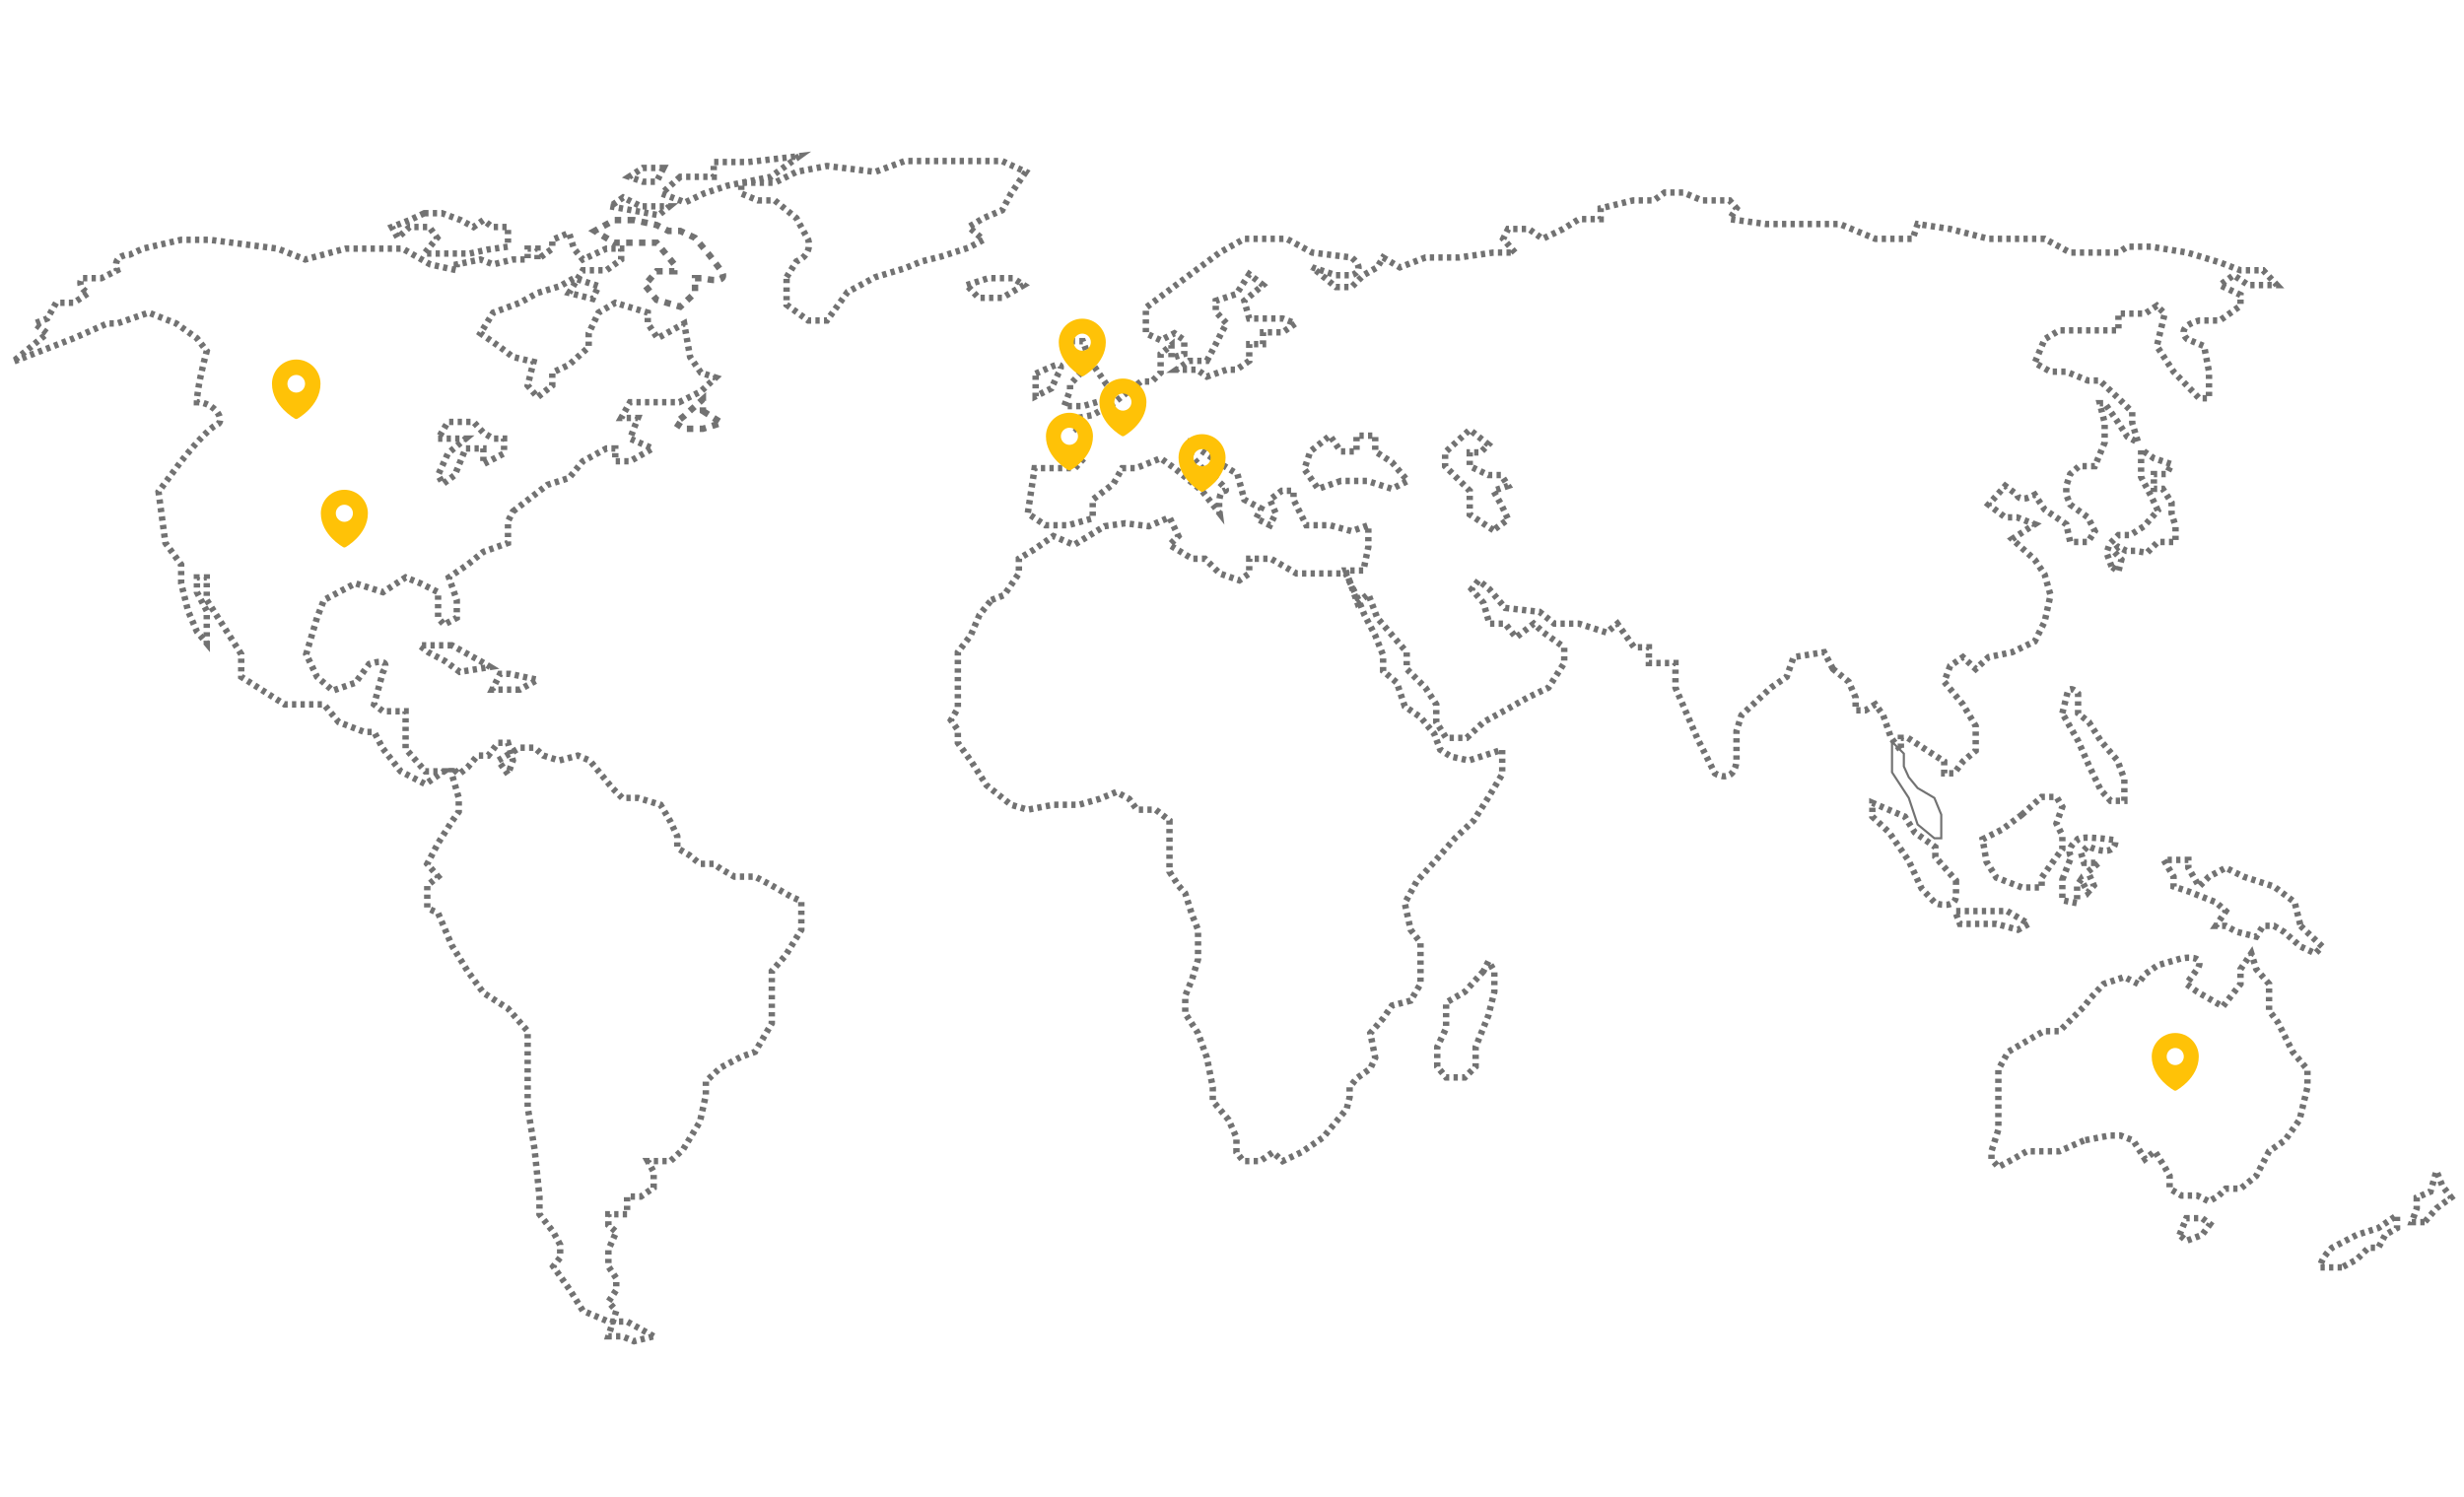 <svg width="1152" height="700" viewBox="0 0 1152 700" fill="none" xmlns="http://www.w3.org/2000/svg">
<rect width="1152" height="700" fill="white"/>
<path d="M463.473 280.566L469.456 278.264L476.359 268.139V261.236L483.263 257.094L492.468 250.65L502.132 254.792L516.4 246.048L526.065 244.667L537.11 246.048L546.775 241.906L550.917 250.65L546.775 254.792L557.361 261.236H563.344L570.247 268.139L579.452 271.361L584.054 268.139V261.236H594.179L606.145 268.139H618.111H629.157L635.14 280.566L637.902 287.469L642.964 297.134L646.646 306.339V313.702L653.089 319.225L656.771 330.271L664.135 335.333L670.578 343.157L673.34 350.521L678.402 353.743L686.686 355.584L702.334 350.521V362.027L695.431 373.533L688.988 383.658L680.243 391.942L670.578 402.988L662.294 412.193L656.771 422.318L659.533 434.744L664.135 440.727V450.852V460.057L659.533 467.881L650.788 470.182L646.646 476.165L640.663 483.069L642.964 494.574L640.663 499.637L634.22 504.239L630.998 508.381V512.984L629.617 518.507L618.572 531.853L608.447 538.757L599.702 542.899L595.1 538.757L589.117 542.899H581.293L578.071 538.757V531.853L574.389 523.569L567.025 514.825V508.381L564.264 494.574L560.122 483.069L554.139 473.864V465.58L557.361 457.756L560.122 448.551V440.727V434.744L557.361 427.84L554.139 417.715L550.917 414.033L546.775 407.59V400.226V389.181V383.658L540.332 378.595H531.587L527.906 373.533L521.923 370.311L514.099 373.533L504.434 376.294H492.468L480.501 378.595L472.677 376.294L461.172 367.09L457.95 362.027L453.808 355.584L450.126 350.521L447.825 347.3V341.316L444.603 336.714L447.825 331.191V321.526V316.924V311.401V304.958L453.808 297.134L457.95 287.469L463.473 280.566Z" stroke="#727272" stroke-width="3" stroke-dasharray="2 2"/>
<path d="M693.59 454.074L684.845 463.739L676.101 468.801V480.767L671.959 489.512V498.717L676.101 503.779H684.845L689.908 498.717V489.512L695.891 474.784L698.652 463.739V454.074L695.891 449.472L693.59 454.074Z" stroke="#727272" stroke-width="3" stroke-dasharray="2 2"/>
<path d="M1018.98 577.417L1022.2 569.593H1029.56L1033.24 572.354L1029.56 577.417L1022.2 580.178L1018.98 577.417Z" stroke="#727272" stroke-width="3" stroke-dasharray="2 2"/>
<path d="M974.333 533.234L962.827 538.297H947.639L941.196 541.979L934.292 545.66L931.071 541.979V538.297L934.292 528.172V514.365V500.097L938.895 491.813L955.463 482.148H962.827L974.333 470.642L977.554 466.5L983.537 460.057L993.202 456.835L999.646 460.057L1002.87 455.455L1008.85 451.312L1019.9 448.091C1029.84 446.618 1028.95 450.852 1027.26 453.153L1022.2 460.057L1027.26 463.739L1039.23 470.642L1047.51 460.057V453.153L1052.57 445.79L1054.87 453.153L1060.86 460.057V472.483L1065 478.006L1071.9 491.813L1078.81 500.097V508.382L1075.12 523.569L1068.22 533.234L1060.86 538.297L1054.87 549.803L1047.51 555.786H1040.61L1037.38 559.007L1032.78 561.769L1027.26 559.007H1019.9L1014.37 555.786V549.803L1012.07 545.66L1007.47 538.297L1002.87 541.979L997.344 533.234L991.361 530.933H986.299L974.333 533.234Z" stroke="#727272" stroke-width="3" stroke-dasharray="2 2"/>
<path d="M1094.91 592.604H1084.79C1084.79 589.291 1088.47 585.087 1090.31 583.4L1101.82 577.417L1111.94 574.195L1120.69 568.212V574.195L1115.16 577.417L1111.94 583.4H1107.34L1101.82 588.922L1094.91 592.604Z" stroke="#727272" stroke-width="3" stroke-dasharray="2 2"/>
<path d="M1133.57 571.434H1127.59L1129.89 564.99V559.928L1136.34 557.166L1139.1 547.501L1141.86 554.405L1146 559.928L1139.1 564.99L1133.57 571.434Z" stroke="#727272" stroke-width="3" stroke-dasharray="2 2"/>
<path d="M305.612 624.821L293.186 617.917H284.442L272.476 612.855L266.492 603.19L258.669 592.144L261.89 588.002V582.019L258.669 576.036L252.225 567.752V559.468L249.924 537.376L246.702 517.586V499.177V482.148L237.498 471.563L225.992 464.199L218.628 454.074L211.264 442.108L204.821 426.92L199.759 424.619V414.034L204.821 409.891L199.759 403.908L204.821 394.243L211.264 384.118L214.486 379.516V373.073L211.264 362.027V358.805L214.486 362.027L218.628 358.805L223.23 353.283H228.293L232.895 347.3H237.498L239.799 355.584L237.498 362.027L232.895 355.584L243.021 349.601H249.924L254.066 353.283L261.43 355.584L270.174 353.283L275.697 355.584L286.283 368.47L290.885 373.073H298.249L308.834 376.294L313.436 384.118L316.658 391.022V396.545L322.181 399.766L327.243 403.908H333.687L336.908 406.21L343.352 409.891H353.017L360.84 414.034L369.585 419.096L374.648 421.397V426.92V434.744L367.284 446.71L360.84 454.074V464.199V478.466L353.017 491.813L346.573 494.114L336.908 499.177L330.005 505.62V512.063L327.243 524.49L319.419 537.376L313.436 542.899H307.914H302.851L305.612 547.962V555.325L299.629 559.468H293.186V567.752H284.442V572.814L288.123 576.036L284.442 584.32V588.002V592.144L288.123 597.667V603.19L284.442 608.713L288.123 612.855L284.442 624.821H290.885L296.408 627.122L305.612 624.821Z" stroke="#727272" stroke-width="3" stroke-dasharray="2 2"/>
<path d="M1075.58 432.903L1085.71 442.568L1082.49 445.79L1075.58 442.568L1067.76 435.665L1063.16 432.903H1058.1L1054.87 437.966L1045.67 435.665L1040.61 432.903H1036L1040.61 426L1036 421.857L1023.12 416.795L1016.21 414.494V409.891L1011.61 402.067H1023.12V405.749L1028.18 414.494L1032.78 409.891L1040.61 405.749L1048.89 409.891L1063.16 414.494L1072.82 421.857L1075.58 432.903Z" stroke="#727272" stroke-width="3" stroke-dasharray="2 2"/>
<path d="M945.338 380.897L936.133 387.8L926.929 392.402L928.769 402.988L933.372 410.352L945.338 414.954H954.543V410.352L961.446 400.687L964.207 397.005V390.562L961.446 385.039L964.207 377.215L961.446 372.612H954.543L945.338 380.897Z" stroke="#727272" stroke-width="3" stroke-dasharray="2 2"/>
<path d="M938.434 426L948.56 431.983L943.497 434.744L933.372 431.983H925.548H916.343L914.042 426H921.866H929.69H938.434Z" stroke="#727272" stroke-width="3" stroke-dasharray="2 2"/>
<path d="M914.502 411.732V418.636C914.502 424.159 908.059 423.392 904.837 422.318L898.394 415.414L892.411 402.528L883.206 389.181L875.382 381.817V375.374L890.57 381.817L895.172 389.181L904.837 396.084V400.687L914.502 411.732Z" stroke="#727272" stroke-width="3" stroke-dasharray="2 2"/>
<path d="M964.208 333.493L966.509 324.288C967.429 320.606 970.267 322.754 971.571 324.288V333.493L976.634 337.635L982.157 346.379L989.981 355.584L993.202 364.328V374.453H986.759L982.157 369.391L976.634 357.885L971.571 346.379L964.208 333.493Z" stroke="#727272" stroke-width="3" stroke-dasharray="2 2"/>
<path d="M896.553 385.499L892.411 373.073L884.587 361.107V346.839L890.11 352.362V358.345L892.411 363.408L896.553 368.47L904.377 373.073L907.599 380.897V391.942H904.377L896.553 385.499Z" stroke="#727272"/>
<path d="M856.973 312.782L852.831 304.958L838.564 307.259L835.342 316.464L827.978 321.526L814.171 334.413L811.87 341.777V356.044C810.765 364.881 804.66 363.408 801.745 361.567L793.461 344.998L783.335 321.526V310.021H777.352H770.909V302.657H764.006L756.182 291.611L751.119 295.753L738.232 291.611H726.727L719.823 286.088L703.715 284.247L696.351 275.503L691.289 271.361L688.067 275.503L693.59 281.946L696.351 291.611H703.715L708.777 298.055L717.062 291.611L721.664 295.753L731.329 302.657V310.021L723.965 321.526L714.3 326.129L703.715 332.112L693.59 337.635L685.766 344.998H676.101L671.499 337.635V329.35L666.436 321.526L657.691 312.782V304.958L643.884 288.85L639.742 277.804L634.68 281.946L629.157 266.759H637.441L639.742 255.713V245.588L631.918 248.349L621.793 245.588H610.748L604.765 233.622V229.48H599.242L593.719 233.622L596.48 240.065L593.719 245.588L587.276 242.366L589.577 237.764L581.753 233.622L578.531 221.656L570.247 216.593L558.281 208.309C553.126 203.522 554.599 208.769 555.98 211.991L561.963 218.894C566.719 222.423 575.494 229.48 572.548 229.48C569.603 229.48 569.787 236.537 570.247 240.065L561.963 229.48L549.076 218.894L542.633 214.292L531.127 218.894H524.684L520.542 226.258L510.877 233.622V242.366L499.371 245.588H488.786L480.501 240.065L483.723 218.894H502.593L506.735 214.292V204.627L499.371 196.343L510.877 194.042L520.542 188.519L533.428 178.394H538.491L542.633 174.252V165.507L547.696 161.365V167.348L553.679 165.507V159.064L549.076 155.842L542.633 159.064L535.729 155.842V143.876L555.98 128.688L570.247 118.103L581.753 111.66H601.543L613.509 118.103L631.918 120.404C637.809 125.191 634.373 127.921 631.918 128.688H624.555L613.509 125.006L624.555 134.211H631.918L637.441 128.688L643.884 125.006L646.646 120.404L654.47 125.006L666.436 120.404H682.084L698.192 118.103H708.317L702.794 111.66L705.096 107.057H714.761L721.204 111.66L730.869 107.057L738.232 102.455H748.358V97.392L763.545 93.711H773.21L778.273 90.029H787.017L795.762 93.711H808.648L811.87 97.392L808.648 102.455L825.677 104.756H829.359H837.643H845.467H860.195L876.763 111.66H886.428H894.252L896.553 104.756L911.741 107.057L929.69 111.66H945.338H955.923L967.889 118.103H990.441L994.583 115.342H1005.63L1022.66 118.103L1037.84 122.705L1047.51 126.387H1058.1L1064.54 133.291H1051.19L1044.29 128.688L1037.84 133.291L1047.51 137.893V142.956L1037.84 149.859H1028.18C1018.61 152.436 1020.51 156.763 1022.66 158.604L1030.48 161.825L1032.78 173.791V186.218H1028.18L1016.21 173.791L1008.39 161.825L1012.07 146.637L1008.39 142.956L1002.87 146.637H996.884H990.441V154.461H979.395H962.827L955.923 158.604L951.321 169.649L958.685 173.791H966.048L976.174 177.933H981.696L990.441 186.218L996.884 192.661V197.723L999.646 206.928L994.583 204.167L990.441 197.723L983.998 188.519H981.696L983.998 197.723V206.928L979.395 217.974H972.031L967.889 221.656L966.048 227.178V231.321L967.889 235.923L976.174 241.906L979.395 248.349L976.174 253.412H967.889L966.048 245.128L955.923 238.224L951.321 231.321C945.43 234.634 943.344 232.701 943.037 231.321L937.514 227.178L929.69 235.923L937.514 241.906H943.037L951.321 245.128L940.736 252.031L951.321 261.696L955.923 268.6L958.685 278.264L955.923 290.691L951.321 299.895L940.736 304.958L929.69 307.259L923.707 312.782L917.724 307.259L911.741 311.401L908.979 318.765L917.724 329.35L923.707 339.476V350.981L917.724 356.044L913.582 361.567H908.979V356.044L901.155 350.981L891.951 344.998H888.729V350.981L884.127 344.998L880.445 334.413L876.763 329.35L872.161 332.112H867.558V326.129L864.337 318.765L856.973 312.782Z" stroke="#727272" stroke-width="3" stroke-dasharray="2 2"/>
<path d="M987.219 264.918L984.918 258.474L986.299 254.332L990.441 250.19H995.964L1002.41 246.048L1008.85 238.684L1006.09 232.701L1001.03 223.036V217.053V210.15L1007.01 214.292L1015.29 217.053L1012.99 221.656H1007.01V228.559H1011.15L1015.29 235.002V240.065L1017.13 246.048V253.412H1008.85L1003.79 258.474L998.265 257.554H994.123L990.441 255.713L988.14 257.554L991.821 261.696L990.441 267.219L987.219 264.918Z" stroke="#727272" stroke-width="3" stroke-dasharray="2 2"/>
<path d="M698.192 247.889L687.146 240.525V229.48L675.641 217.974V211.53L687.146 200.945L695.891 207.849L692.209 211.53H687.146V217.974L695.891 222.116H701.874L705.096 227.178L698.192 229.48L701.874 235.923L705.096 242.826L698.192 247.889Z" stroke="#727272" stroke-width="3" stroke-dasharray="2 2"/>
<path d="M626.856 224.877L616.27 228.559L609.827 219.354L612.589 211.07L621.793 203.706L626.856 211.07H634.22V203.706H642.964V211.07L650.788 216.133L658.152 224.877L650.788 228.559L639.282 224.877H626.856Z" stroke="#727272" stroke-width="3" stroke-dasharray="2 2"/>
<path d="M509.496 168.268L517.32 179.774L520.542 182.536L517.32 186.678L506.275 189.899H497.53L500.291 182.536V179.774L506.275 173.331L500.291 168.268V164.126V159.524H506.275L509.496 168.268Z" stroke="#727272" stroke-width="3" stroke-dasharray="2 2"/>
<path d="M484.183 174.712L491.547 171.49C497.438 168.913 496.149 172.564 494.769 174.712L491.547 181.615L484.183 185.297V174.712Z" stroke="#727272" stroke-width="3" stroke-dasharray="2 2"/>
<path d="M451.967 133.291L462.092 130.069H473.598L478.66 133.291L468.535 139.274H457.49L451.967 133.291Z" stroke="#727272" stroke-width="3" stroke-dasharray="2 2"/>
<path d="M367.744 129.609L372.346 122.245C378.606 119.668 378.636 114.421 377.869 112.12L372.346 101.995L362.221 93.71H354.397L346.573 90.489V85.426H362.221L372.346 80.364L386.614 77.602L409.165 80.364L422.972 75.301H449.666H468.535L479.581 80.364L472.677 90.489L468.535 98.313L459.791 101.995L452.887 106.137L459.791 112.12L452.887 115.802L440.001 119.944L430.796 122.245L422.972 125.467L409.165 129.609L396.279 136.512L386.614 149.859H377.869L367.744 142.495V129.609Z" stroke="#727272" stroke-width="3" stroke-dasharray="2 2"/>
<path d="M318.039 82.665L309.294 90.489L320.34 94.631L329.084 90.489L340.13 86.807L360.38 82.665L373.727 73L349.795 75.761H333.687V82.665H329.084H318.039Z" stroke="#727272" stroke-width="3" stroke-dasharray="2 2"/>
<path d="M296.408 102.915H287.203L277.998 107.978L287.203 113.501H296.408H306.993L315.277 123.626V126.847H306.993L301.47 133.291L306.993 140.194L318.039 143.416L324.942 136.973V130.069H328.624C338.933 132.646 338.749 128.995 337.369 126.847L331.846 119.484L324.942 111.199L318.039 107.978H312.516L306.993 105.216L296.408 102.915Z" stroke="#727272" stroke-width="3" stroke-dasharray="3 3"/>
<path d="M198.378 99.694L191.474 102.915L183.19 106.137L185.952 111.199L191.474 106.137H200.679L204.361 111.199L198.378 118.563H206.662H212.185H219.549L227.833 116.722L237.498 115.342V111.199V106.137H234.276H230.134L225.992 102.915L221.39 106.137L215.407 102.915L206.662 99.694H198.378Z" stroke="#727272" stroke-width="3" stroke-dasharray="2 2"/>
<path d="M328.624 192.201L337.369 197.723L328.624 200.485H319.88L315.738 197.723L319.88 194.502L328.624 186.678V192.201Z" stroke="#727272" stroke-width="3" stroke-dasharray="3 3"/>
<path d="M239.799 239.145L255.907 226.718L266.032 223.497L272.476 215.673L283.521 209.69H287.663V215.673H294.567L305.152 209.69L294.567 205.087L298.249 195.422H290.425L294.567 188.059H307.453H317.579L327.704 182.996L334.607 176.553L327.704 174.251L322.641 166.888L319.88 151.24L307.453 158.143L302.851 151.24V146.177L287.663 141.575L279.839 146.177L275.237 155.842V162.285L266.032 170.57L258.208 174.251V180.235L251.305 185.757L246.702 180.235L249.464 169.189L239.799 166.888L233.816 162.285L224.611 155.842L230.594 146.177L243.021 141.575L251.305 136.973L261.89 133.751L268.333 130.069L279.839 133.751L277.078 139.734L266.032 136.973L272.476 126.387H283.521L290.425 121.325V116.262H283.521L272.476 121.325L268.333 116.262L266.032 108.898L258.208 112.12V116.262L251.305 121.325V116.262H246.702V121.325H239.799L230.594 123.626L224.611 121.325L213.566 123.626V126.387L201.139 123.626L188.253 116.262H173.525H161.559L142.69 121.325L129.803 116.262L98.047 112.12H84.7L66.751 116.262L60.768 119.023C57.853 119.023 52.576 120.496 54.785 126.387L47.421 130.069H38.216C37.296 131.45 36.652 134.763 41.438 136.973L34.535 141.575H26.25L22.108 148.939L16.125 151.24L22.108 155.842L6 169.189L34.535 158.143L50.182 151.24H54.785L69.512 146.177L82.399 151.24L92.064 158.143L96.666 164.126C95.132 169.649 92.064 182.168 92.064 188.059C100.348 188.059 105.871 196.803 101.268 198.644C97.587 200.117 88.689 210.61 84.7 215.673L74.115 229.94L77.336 253.872L84.7 263.997V272.742L87.922 285.628L92.064 295.293L96.666 300.816V285.628L92.064 276.884V269.98H96.666V280.566L104.03 292.071L112.774 305.878V316.464L133.025 329.35H151.434L158.337 337.635L170.304 342.237H174.906L179.048 350.061L187.332 360.646L198.838 366.629L207.583 360.646H198.838L189.633 350.061V332.572H179.048L174.906 329.35L179.048 314.163C180.736 311.708 181.809 307.535 172.605 310.481L166.161 319.225L155.576 322.907L148.212 316.464L143.15 305.878L148.212 288.85L151.434 280.566L166.161 272.742L179.048 276.884L189.633 269.98L196.537 272.742L204.821 276.884V288.85L207.583 292.071L213.566 288.85V280.566L209.884 269.98L218.628 263.997L225.992 258.014L237.498 253.872V243.747L239.799 239.145Z" stroke="#727272" stroke-width="3" stroke-dasharray="2 2"/>
<path d="M243.021 322.447H230.134L233.816 315.083H238.418L251.305 317.845L243.021 322.447Z" stroke="#727272" stroke-width="3" stroke-dasharray="2 2"/>
<path d="M211.264 301.736H196.077L200.219 304.958L208.043 309.1L214.946 314.163L229.213 311.862L224.611 309.1L211.264 301.736Z" stroke="#727272" stroke-width="3" stroke-dasharray="2 2"/>
<path d="M204.821 205.087H217.708L209.424 211.991L204.821 222.116L207.122 226.258L212.645 222.116L217.708 209.69H225.992V217.053L235.657 211.991V205.087H230.594L225.992 202.326L221.39 197.263H209.424L204.821 205.087Z" stroke="#727272" stroke-width="3" stroke-dasharray="2 2"/>
<path d="M285.362 96.472L307.914 100.614L312.976 96.472H299.629L291.345 92.33L285.362 96.472Z" stroke="#727272" stroke-width="3" stroke-dasharray="2 2"/>
<path d="M310.215 78.523L306.993 84.966H300.55L294.107 82.665L300.55 78.523H310.215Z" stroke="#727272" stroke-width="3" stroke-dasharray="2 2"/>
<path d="M564.264 168.729L568.406 160.905L571.168 155.382L573.469 151.24L568.406 145.717V140.654L578.071 137.433L584.054 128.228L590.497 133.291L581.753 140.654L584.054 148.939H599.702L605.685 151.24L599.702 155.382H590.497V160.905H584.054V168.729L578.071 172.871H573.469L564.264 176.092L559.662 172.871H549.997L555.98 168.729H564.264Z" stroke="#727272" stroke-width="3" stroke-dasharray="2 2"/>
<path d="M964.208 411.272L968.35 400.687C966.141 397.373 969.27 394.09 971.111 392.863C971.111 390.654 983.077 391.942 989.06 392.863C989.06 400.226 980.469 397.772 976.174 395.624L972.952 398.846L974.333 403.448H981.236L976.174 407.59L978.935 414.033L976.174 417.255L972.952 411.272L971.111 414.033V422.318L964.208 420.937V411.272Z" stroke="#727272" stroke-width="3" stroke-dasharray="2 2"/>
<path fill-rule="evenodd" clip-rule="evenodd" d="M137.868 195.733L137.964 195.788L138.002 195.81C138.155 195.892 138.326 195.935 138.499 195.935C138.673 195.935 138.844 195.892 138.996 195.81L139.035 195.789L139.132 195.733C139.67 195.414 140.195 195.073 140.705 194.712C142.027 193.779 143.262 192.729 144.395 191.575C147.068 188.838 149.844 184.727 149.844 179.438C149.844 176.429 148.649 173.544 146.521 171.416C144.394 169.289 141.509 168.094 138.5 168.094C135.491 168.094 132.606 169.289 130.479 171.416C128.351 173.544 127.156 176.429 127.156 179.438C127.156 184.726 129.934 188.838 132.605 191.575C133.738 192.729 134.972 193.779 136.293 194.712C136.804 195.073 137.329 195.414 137.868 195.733ZM138.5 183.563C139.594 183.563 140.643 183.128 141.417 182.354C142.19 181.581 142.625 180.532 142.625 179.438C142.625 178.343 142.19 177.294 141.417 176.521C140.643 175.747 139.594 175.313 138.5 175.313C137.406 175.313 136.357 175.747 135.583 176.521C134.81 177.294 134.375 178.343 134.375 179.438C134.375 180.532 134.81 181.581 135.583 182.354C136.357 183.128 137.406 183.563 138.5 183.563Z" fill="#FFC207"/>
<path fill-rule="evenodd" clip-rule="evenodd" d="M160.387 255.801L160.48 255.855L160.517 255.876C160.665 255.956 160.831 255.998 160.999 255.998C161.168 255.998 161.333 255.956 161.481 255.876L161.519 255.856L161.613 255.801C162.135 255.492 162.644 255.162 163.139 254.812C164.42 253.907 165.617 252.889 166.716 251.769C169.308 249.116 172 245.129 172 240C172 237.083 170.841 234.285 168.778 232.222C166.715 230.159 163.917 229 161 229C158.083 229 155.285 230.159 153.222 232.222C151.159 234.285 150 237.083 150 240C150 245.128 152.693 249.116 155.284 251.769C156.382 252.889 157.579 253.907 158.86 254.812C159.355 255.162 159.865 255.492 160.387 255.801ZM161 244C162.061 244 163.078 243.579 163.828 242.828C164.579 242.078 165 241.061 165 240C165 238.939 164.579 237.922 163.828 237.172C163.078 236.421 162.061 236 161 236C159.939 236 158.922 236.421 158.172 237.172C157.421 237.922 157 238.939 157 240C157 241.061 157.421 242.078 158.172 242.828C158.922 243.579 159.939 244 161 244Z" fill="#FFC207"/>
<path fill-rule="evenodd" clip-rule="evenodd" d="M505.387 175.801L505.48 175.855L505.517 175.876C505.665 175.956 505.831 175.998 505.999 175.998C506.168 175.998 506.333 175.956 506.481 175.876L506.519 175.856L506.613 175.801C507.135 175.492 507.644 175.162 508.139 174.812C509.42 173.907 510.617 172.889 511.716 171.769C514.308 169.116 517 165.129 517 160C517 157.083 515.841 154.285 513.778 152.222C511.715 150.159 508.917 149 506 149C503.083 149 500.285 150.159 498.222 152.222C496.159 154.285 495 157.083 495 160C495 165.128 497.693 169.116 500.284 171.769C501.382 172.889 502.579 173.907 503.86 174.812C504.355 175.162 504.865 175.492 505.387 175.801ZM506 164C507.061 164 508.078 163.579 508.828 162.828C509.579 162.078 510 161.061 510 160C510 158.939 509.579 157.922 508.828 157.172C508.078 156.421 507.061 156 506 156C504.939 156 503.922 156.421 503.172 157.172C502.421 157.922 502 158.939 502 160C502 161.061 502.421 162.078 503.172 162.828C503.922 163.579 504.939 164 506 164Z" fill="#FFC207"/>
<path fill-rule="evenodd" clip-rule="evenodd" d="M524.387 203.801L524.48 203.855L524.517 203.876C524.665 203.956 524.831 203.998 524.999 203.998C525.168 203.998 525.333 203.956 525.481 203.876L525.519 203.856L525.613 203.801C526.135 203.492 526.644 203.162 527.139 202.812C528.42 201.907 529.617 200.889 530.716 199.769C533.308 197.116 536 193.129 536 188C536 185.083 534.841 182.285 532.778 180.222C530.715 178.159 527.917 177 525 177C522.083 177 519.285 178.159 517.222 180.222C515.159 182.285 514 185.083 514 188C514 193.128 516.693 197.116 519.284 199.769C520.382 200.889 521.579 201.907 522.86 202.812C523.355 203.162 523.865 203.492 524.387 203.801ZM525 192C526.061 192 527.078 191.579 527.828 190.828C528.579 190.078 529 189.061 529 188C529 186.939 528.579 185.922 527.828 185.172C527.078 184.421 526.061 184 525 184C523.939 184 522.922 184.421 522.172 185.172C521.421 185.922 521 186.939 521 188C521 189.061 521.421 190.078 522.172 190.828C522.922 191.579 523.939 192 525 192Z" fill="#FFC207"/>
<path fill-rule="evenodd" clip-rule="evenodd" d="M499.387 219.801L499.48 219.855L499.517 219.876C499.665 219.956 499.831 219.998 499.999 219.998C500.168 219.998 500.333 219.956 500.481 219.876L500.519 219.856L500.613 219.801C501.135 219.492 501.644 219.162 502.139 218.812C503.42 217.907 504.617 216.889 505.716 215.769C508.308 213.116 511 209.129 511 204C511 201.083 509.841 198.285 507.778 196.222C505.715 194.159 502.917 193 500 193C497.083 193 494.285 194.159 492.222 196.222C490.159 198.285 489 201.083 489 204C489 209.128 491.693 213.116 494.284 215.769C495.382 216.889 496.579 217.907 497.86 218.812C498.355 219.162 498.865 219.492 499.387 219.801ZM500 208C501.061 208 502.078 207.579 502.828 206.828C503.579 206.078 504 205.061 504 204C504 202.939 503.579 201.922 502.828 201.172C502.078 200.421 501.061 200 500 200C498.939 200 497.922 200.421 497.172 201.172C496.421 201.922 496 202.939 496 204C496 205.061 496.421 206.078 497.172 206.828C497.922 207.579 498.939 208 500 208Z" fill="#FFC207"/>
<path fill-rule="evenodd" clip-rule="evenodd" d="M561.387 229.801L561.48 229.855L561.517 229.876C561.665 229.956 561.831 229.998 561.999 229.998C562.168 229.998 562.333 229.956 562.481 229.876L562.519 229.856L562.613 229.801C563.135 229.492 563.644 229.162 564.139 228.812C565.42 227.907 566.617 226.889 567.716 225.769C570.308 223.116 573 219.129 573 214C573 211.083 571.841 208.285 569.778 206.222C567.715 204.159 564.917 203 562 203C559.083 203 556.285 204.159 554.222 206.222C552.159 208.285 551 211.083 551 214C551 219.128 553.693 223.116 556.284 225.769C557.382 226.889 558.579 227.907 559.86 228.812C560.355 229.162 560.865 229.492 561.387 229.801ZM562 218C563.061 218 564.078 217.579 564.828 216.828C565.579 216.078 566 215.061 566 214C566 212.939 565.579 211.922 564.828 211.172C564.078 210.421 563.061 210 562 210C560.939 210 559.922 210.421 559.172 211.172C558.421 211.922 558 212.939 558 214C558 215.061 558.421 216.078 559.172 216.828C559.922 217.579 560.939 218 562 218Z" fill="#FFC207"/>
<path fill-rule="evenodd" clip-rule="evenodd" d="M1016.39 509.801L1016.48 509.855L1016.52 509.876C1016.67 509.956 1016.83 509.998 1017 509.998C1017.17 509.998 1017.33 509.956 1017.48 509.876L1017.52 509.856L1017.61 509.801C1018.13 509.492 1018.64 509.162 1019.14 508.812C1020.42 507.907 1021.62 506.889 1022.72 505.769C1025.31 503.116 1028 499.129 1028 494C1028 491.083 1026.84 488.285 1024.78 486.222C1022.72 484.159 1019.92 483 1017 483C1014.08 483 1011.28 484.159 1009.22 486.222C1007.16 488.285 1006 491.083 1006 494C1006 499.128 1008.69 503.116 1011.28 505.769C1012.38 506.889 1013.58 507.907 1014.86 508.812C1015.36 509.162 1015.86 509.492 1016.39 509.801ZM1017 498C1018.06 498 1019.08 497.579 1019.83 496.828C1020.58 496.078 1021 495.061 1021 494C1021 492.939 1020.58 491.922 1019.83 491.172C1019.08 490.421 1018.06 490 1017 490C1015.94 490 1014.92 490.421 1014.17 491.172C1013.42 491.922 1013 492.939 1013 494C1013 495.061 1013.42 496.078 1014.17 496.828C1014.92 497.579 1015.94 498 1017 498Z" fill="#FFC207"/>
</svg>

